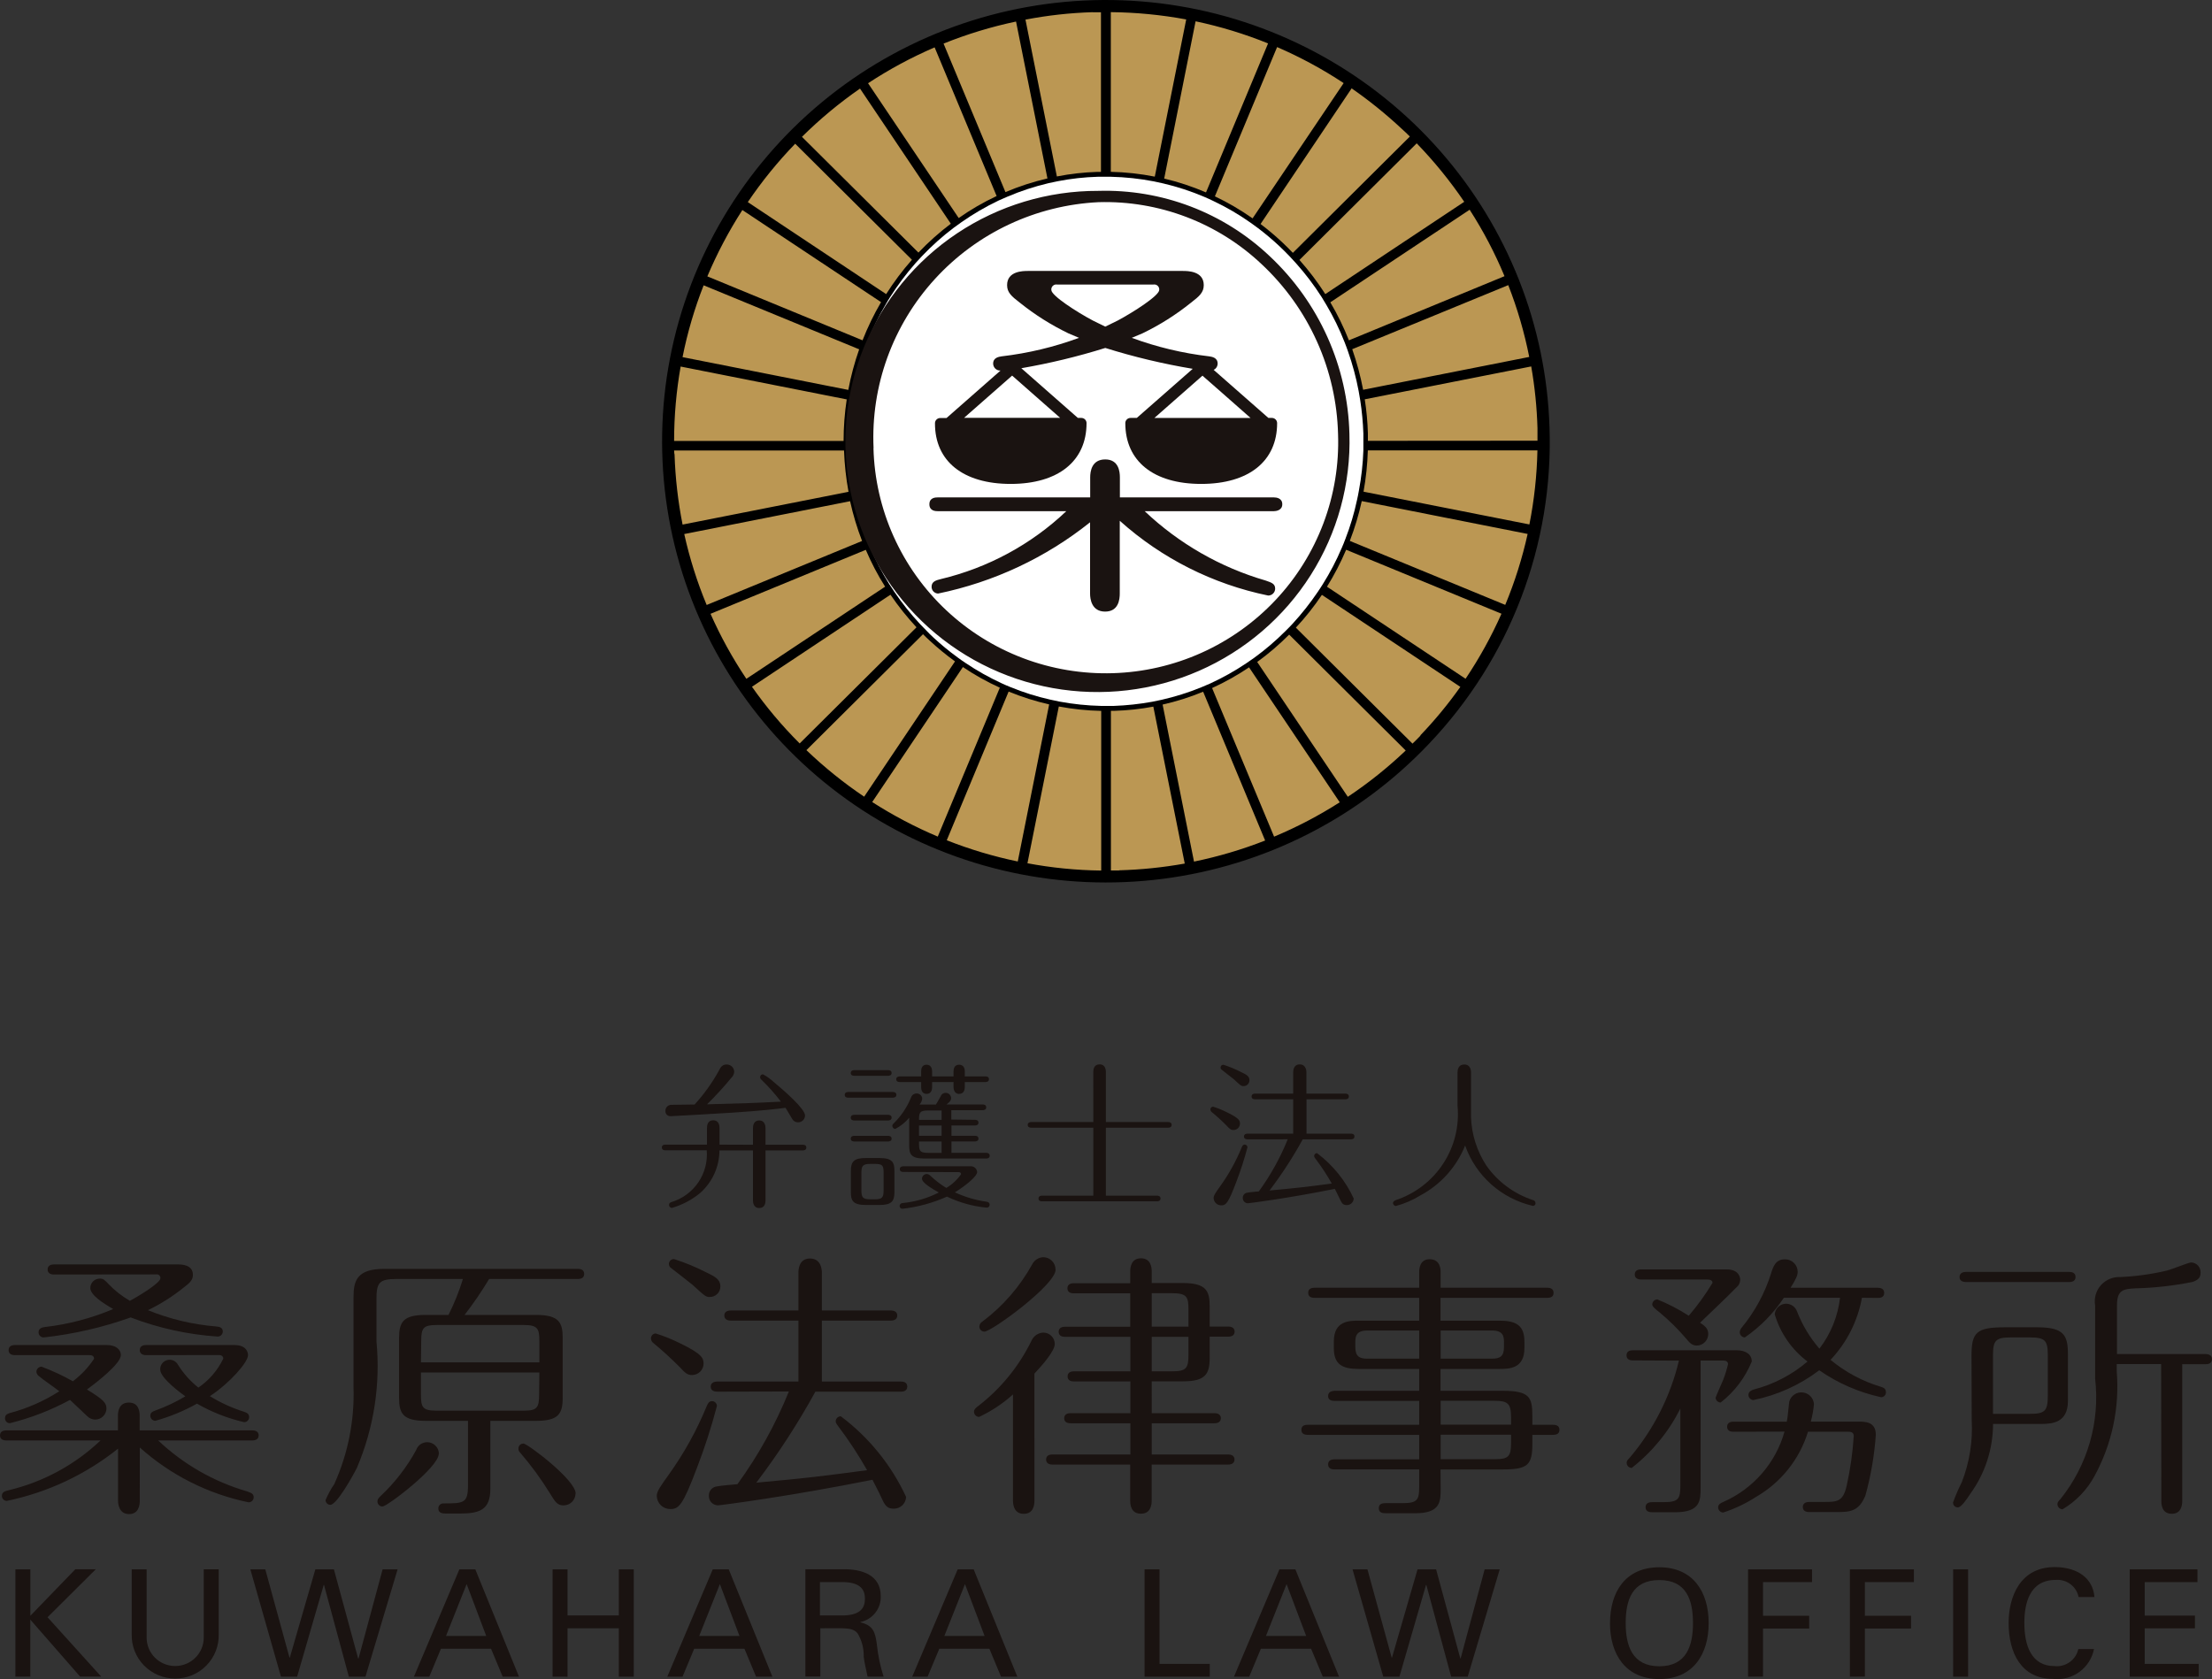 <svg width="108" height="82" viewBox="0 0 108 82" fill="none" xmlns="http://www.w3.org/2000/svg">
<rect x="0" y="0" width="108" height="82" fill="#333333" stroke="none"/>
<path d="M75.36 20.898C75.489 25.101 74.362 29.247 72.122 32.812C69.881 36.377 66.628 39.202 62.773 40.929C58.918 42.655 54.635 43.206 50.465 42.512C46.295 41.818 42.425 39.91 39.346 37.029C36.267 34.148 34.116 30.424 33.165 26.328C32.214 22.231 32.506 17.946 34.004 14.015C35.502 10.084 38.139 6.682 41.582 4.241C45.024 1.8 49.117 0.429 53.343 0.301C59.009 0.129 64.512 2.203 68.641 6.066C72.77 9.929 75.187 15.264 75.36 20.898Z" fill="#BB9753"/>
<path d="M75.655 20.889C75.501 15.907 73.616 11.131 70.318 7.376C67.021 3.621 62.517 1.119 57.573 0.296C52.628 -0.527 47.55 0.38 43.203 2.863C38.856 5.346 35.509 9.25 33.732 13.912C31.956 18.573 31.86 23.703 33.46 28.427C35.061 33.151 38.259 37.178 42.51 39.82C46.761 42.462 51.802 43.557 56.773 42.918C61.745 42.279 66.34 39.946 69.776 36.315C71.733 34.258 73.261 31.836 74.27 29.188C75.279 26.54 75.749 23.719 75.655 20.889ZM65.86 16.62C65.607 15.978 65.303 15.357 64.952 14.763L71.755 10.242C72.418 11.271 72.988 12.357 73.457 13.487L65.86 16.62ZM73.64 13.924C74.085 15.061 74.427 16.234 74.664 17.431L66.554 19.035C66.426 18.362 66.248 17.7 66.022 17.053L73.64 13.924ZM65.728 26.848L73.309 29.971C72.818 31.078 72.231 32.141 71.556 33.147L64.789 28.652C65.148 28.074 65.461 27.47 65.726 26.845L65.728 26.848ZM65.904 26.415C66.147 25.783 66.342 25.133 66.487 24.471L74.586 26.075C74.324 27.259 73.958 28.419 73.493 29.539L65.904 26.415ZM66.574 24.011C66.694 23.345 66.765 22.671 66.784 21.995H75.064C75.039 23.209 74.908 24.419 74.672 25.611L66.574 24.011ZM66.787 21.528C66.787 21.406 66.787 21.283 66.787 21.162C66.771 20.606 66.72 20.05 66.634 19.5L74.761 17.895C74.936 18.892 75.038 19.9 75.067 20.912C75.067 21.118 75.067 21.324 75.067 21.522L66.787 21.528ZM71.489 9.856L64.707 14.362C64.331 13.774 63.909 13.216 63.445 12.695L69.17 7C70.024 7.883 70.8 8.837 71.489 9.852V9.856ZM68.834 6.669L63.123 12.348C62.951 12.169 62.778 11.992 62.594 11.822C62.26 11.51 61.91 11.215 61.546 10.939L65.993 4.315C66.852 4.911 67.666 5.569 68.43 6.282C68.574 6.406 68.702 6.538 68.834 6.665V6.669ZM58.745 33.784L61.77 41.047C60.644 41.488 59.482 41.832 58.297 42.076L56.764 34.408C57.441 34.255 58.104 34.045 58.745 33.78V33.784ZM56.84 8.725L58.374 1.04C59.583 1.295 60.767 1.656 61.913 2.12L58.883 9.396C58.223 9.112 57.54 8.886 56.84 8.72V8.725ZM59.18 33.601C59.809 33.314 60.413 32.976 60.985 32.59L65.412 39.18C64.394 39.831 63.322 40.392 62.207 40.858L59.18 33.601ZM59.315 9.592L62.354 2.299C63.487 2.789 64.575 3.377 65.603 4.058L61.157 10.664C60.575 10.254 59.96 9.894 59.317 9.588L59.315 9.592ZM57.915 0.955L56.382 8.626C55.675 8.486 54.956 8.407 54.235 8.391V0.593C55.47 0.605 56.701 0.724 57.915 0.949V0.955ZM53.349 0.599C53.484 0.599 53.62 0.599 53.754 0.599V8.394H53.582C52.917 8.414 52.254 8.489 51.601 8.617L50.068 0.958C51.15 0.75 52.247 0.629 53.349 0.595V0.599ZM48.66 9.573C48.012 9.877 47.392 10.236 46.808 10.648L42.383 4.065C43.412 3.387 44.5 2.801 45.633 2.313L48.66 9.573ZM46.069 2.129C47.214 1.667 48.398 1.307 49.608 1.052L51.141 8.714C50.439 8.877 49.753 9.1 49.091 9.382L46.069 2.129ZM47.013 32.575C47.584 32.961 48.188 33.298 48.816 33.583L45.786 40.855C44.673 40.384 43.602 39.82 42.585 39.168L47.013 32.575ZM42.192 38.906C41.188 38.23 40.245 37.469 39.373 36.633L45.066 30.971C45.172 31.076 45.274 31.181 45.383 31.276C45.777 31.642 46.193 31.984 46.628 32.299L42.192 38.906ZM49.246 33.772C49.887 34.036 50.549 34.246 51.225 34.4L49.692 42.07C48.508 41.825 47.349 41.478 46.225 41.034L49.246 33.772ZM41.993 4.33L46.423 10.925C45.858 11.352 45.33 11.823 44.842 12.335L39.155 6.682C40.03 5.815 40.98 5.026 41.993 4.324V4.33ZM41.949 17.059C41.721 17.705 41.544 18.368 41.418 19.041L33.325 17.44C33.563 16.243 33.908 15.07 34.355 13.933L41.949 17.059ZM34.536 13.497C35.011 12.37 35.583 11.286 36.246 10.257L43.017 14.755C42.668 15.352 42.365 15.975 42.113 16.619L34.536 13.497ZM41.505 24.476C41.651 25.137 41.846 25.786 42.09 26.418L34.503 29.544C34.037 28.423 33.671 27.264 33.408 26.08L41.505 24.476ZM42.272 26.851C42.537 27.475 42.853 28.077 43.215 28.65L36.441 33.15C35.766 32.144 35.181 31.082 34.691 29.975L42.272 26.851ZM36.511 9.87C37.198 8.854 37.972 7.9 38.825 7.019L44.525 12.686C44.061 13.211 43.64 13.772 43.266 14.363L36.511 9.87ZM33.236 17.901L41.341 19.505C41.239 20.177 41.188 20.855 41.188 21.534H32.913C32.913 20.313 33.021 19.093 33.234 17.89L33.236 17.901ZM32.929 22.001H41.209C41.233 22.677 41.306 23.351 41.429 24.017L33.327 25.618C33.103 24.49 32.972 23.346 32.935 22.198C32.913 22.121 32.922 22.059 32.913 21.992L32.929 22.001ZM36.717 33.536L43.477 29.042C43.859 29.604 44.285 30.137 44.748 30.634L39.044 36.306C38.185 35.449 37.403 34.519 36.706 33.526L36.717 33.536ZM50.163 42.166L51.696 34.501C52.379 34.63 53.071 34.702 53.766 34.716V42.513C52.553 42.499 51.344 42.379 50.152 42.155L50.163 42.166ZM54.646 42.51C54.511 42.51 54.375 42.51 54.24 42.51V34.713C54.294 34.713 54.349 34.713 54.404 34.713C55.044 34.695 55.682 34.627 56.311 34.508L57.845 42.172C56.785 42.362 55.712 42.472 54.636 42.501L54.646 42.51ZM65.814 38.923L61.382 32.327C61.938 31.924 62.46 31.477 62.943 30.991L68.633 36.651C67.758 37.485 66.812 38.242 65.804 38.913L65.814 38.923ZM69.357 35.922C69.23 36.058 69.097 36.183 68.965 36.315L63.27 30.651C63.736 30.152 64.161 29.616 64.541 29.05L71.301 33.543C70.71 34.38 70.056 35.172 69.346 35.913L69.357 35.922Z" fill="black"/>
<path d="M66.347 23.963C66.321 24.116 66.29 24.268 66.255 24.421C66.118 25.068 65.928 25.703 65.688 26.319C65.632 26.471 65.574 26.613 65.511 26.757C65.251 27.367 64.944 27.956 64.591 28.519C64.512 28.65 64.421 28.782 64.334 28.913C63.961 29.464 63.547 29.987 63.095 30.477C63.063 30.512 63.035 30.544 63.001 30.576C62.926 30.657 62.848 30.729 62.768 30.812C62.292 31.289 61.78 31.727 61.235 32.124C61.106 32.215 60.977 32.302 60.847 32.392C60.287 32.769 59.697 33.099 59.084 33.38C58.941 33.444 58.794 33.505 58.65 33.565C58.022 33.821 57.373 34.025 56.712 34.175C56.558 34.21 56.405 34.242 56.252 34.271C55.634 34.383 55.009 34.45 54.382 34.473H54.229C54.076 34.473 53.913 34.473 53.758 34.473C53.078 34.457 52.401 34.387 51.733 34.263L51.273 34.165C50.612 34.017 49.965 33.813 49.339 33.556C49.186 33.496 49.048 33.434 48.904 33.368C48.292 33.085 47.704 32.754 47.145 32.378C47.016 32.294 46.887 32.202 46.758 32.107C46.334 31.799 45.929 31.466 45.546 31.108C45.438 31.011 45.337 30.905 45.239 30.803C45.141 30.701 45.018 30.579 44.911 30.465C44.457 29.977 44.042 29.456 43.669 28.905C43.583 28.777 43.495 28.644 43.41 28.513C43.059 27.951 42.751 27.362 42.49 26.753C42.43 26.609 42.367 26.467 42.31 26.32C42.074 25.703 41.883 25.069 41.74 24.424C41.706 24.271 41.675 24.119 41.646 23.966C41.526 23.315 41.455 22.656 41.432 21.995C41.432 21.974 41.432 21.954 41.432 21.932C41.432 21.797 41.432 21.659 41.432 21.528C41.434 20.865 41.485 20.202 41.585 19.546C41.608 19.393 41.634 19.241 41.662 19.089C41.785 18.431 41.959 17.784 42.181 17.152C42.234 17 42.287 16.856 42.344 16.712C42.59 16.082 42.887 15.473 43.23 14.891C43.307 14.755 43.384 14.62 43.472 14.487C43.839 13.911 44.249 13.364 44.699 12.851C44.805 12.732 44.909 12.618 45.02 12.503C45.496 12.002 46.013 11.54 46.565 11.123C46.69 11.029 46.818 10.936 46.949 10.846C47.522 10.445 48.127 10.093 48.758 9.792C48.902 9.725 49.046 9.664 49.192 9.602C49.84 9.326 50.511 9.106 51.197 8.944C51.351 8.909 51.504 8.877 51.658 8.847C52.298 8.723 52.948 8.651 53.6 8.632C53.656 8.632 53.709 8.632 53.764 8.632C53.918 8.632 54.079 8.632 54.235 8.632C54.943 8.648 55.648 8.724 56.343 8.859C56.497 8.891 56.65 8.923 56.803 8.96C57.49 9.121 58.161 9.341 58.809 9.618C58.953 9.679 59.096 9.746 59.24 9.815C59.871 10.113 60.476 10.465 61.046 10.867C61.173 10.954 61.302 11.049 61.426 11.143C61.781 11.412 62.121 11.698 62.446 12.002C62.626 12.169 62.799 12.345 62.969 12.521C63.078 12.634 63.184 12.752 63.288 12.868C63.743 13.378 64.156 13.923 64.524 14.499C64.605 14.633 64.686 14.764 64.766 14.9C65.109 15.482 65.406 16.089 65.652 16.718C65.711 16.863 65.761 17.01 65.815 17.158C66.037 17.789 66.211 18.435 66.335 19.092C66.361 19.244 66.387 19.397 66.413 19.549C66.496 20.086 66.547 20.627 66.566 21.17C66.566 21.29 66.566 21.411 66.566 21.531C66.566 21.684 66.566 21.844 66.566 21.998C66.543 22.657 66.469 23.314 66.347 23.963Z" fill="white"/>
<path d="M53.618 9.321C51.167 9.314 48.769 10.036 46.733 11.393C44.696 12.75 43.114 14.681 42.188 16.938C41.263 19.195 41.036 21.676 41.538 24.062C42.039 26.448 43.246 28.631 45.003 30.331C46.76 32.031 48.988 33.17 51.4 33.602C53.813 34.035 56.3 33.741 58.544 32.759C60.787 31.776 62.685 30.15 63.993 28.088C65.3 26.026 65.96 23.623 65.885 21.187C65.844 19.556 65.479 17.949 64.811 16.46C64.142 14.97 63.184 13.627 61.99 12.508C60.876 11.453 59.562 10.628 58.125 10.081C56.688 9.534 55.156 9.276 53.618 9.321ZM42.652 21.888C42.511 18.848 43.588 15.876 45.647 13.624C47.705 11.371 50.578 10.023 53.635 9.873C55.1 9.83 56.559 10.077 57.927 10.598C59.296 11.12 60.547 11.905 61.608 12.91C62.749 13.979 63.665 15.262 64.304 16.686C64.943 18.109 65.291 19.644 65.33 21.202C65.382 22.687 65.139 24.168 64.614 25.559C64.089 26.951 63.293 28.226 62.272 29.31C61.25 30.395 60.023 31.268 58.661 31.88C57.299 32.492 55.829 32.83 54.335 32.875C52.841 32.92 51.353 32.671 49.956 32.143C48.559 31.615 47.281 30.817 46.195 29.797C45.109 28.776 44.237 27.551 43.628 26.194C43.019 24.837 42.686 23.374 42.647 21.888H42.652Z" fill="#1A1311"/>
<path d="M62.607 24.625C62.607 24.328 62.327 24.29 62.192 24.29H54.678V23.315C54.678 23.033 54.621 22.436 53.962 22.436C53.303 22.436 53.228 23.018 53.228 23.315V24.29H45.792C45.661 24.29 45.377 24.305 45.377 24.625C45.377 24.945 45.661 24.964 45.792 24.964H52.061C50.352 26.585 48.241 27.728 45.944 28.277C45.717 28.335 45.484 28.39 45.484 28.652C45.483 28.738 45.515 28.821 45.574 28.884C45.634 28.946 45.715 28.983 45.802 28.986C48.517 28.427 51.061 27.235 53.222 25.506V28.986C53.222 29.251 53.297 29.867 53.956 29.867C54.615 29.867 54.672 29.27 54.672 28.986V25.432C56.718 27.268 59.219 28.528 61.917 29.083C61.962 29.084 62.007 29.075 62.048 29.058C62.09 29.042 62.127 29.017 62.159 28.985C62.191 28.954 62.216 28.916 62.233 28.875C62.251 28.834 62.259 28.79 62.259 28.745C62.259 28.501 62.069 28.448 61.799 28.352C59.586 27.709 57.56 26.547 55.891 24.965H62.178C62.305 24.963 62.607 24.925 62.607 24.625Z" fill="#1A1311"/>
<path d="M49.344 23.632C51.664 23.632 53.05 22.522 53.05 20.664C53.051 20.63 53.044 20.597 53.031 20.566C53.019 20.535 53 20.507 52.976 20.483C52.952 20.459 52.924 20.441 52.892 20.428C52.861 20.415 52.828 20.409 52.794 20.409H52.626L49.866 17.982C51.253 17.742 52.623 17.412 53.966 16.992C55.363 17.43 56.79 17.77 58.235 18.011L55.504 20.409H55.197C55.163 20.409 55.13 20.416 55.099 20.428C55.068 20.441 55.04 20.46 55.017 20.484C54.993 20.507 54.974 20.535 54.961 20.566C54.949 20.597 54.942 20.63 54.943 20.664C54.943 22.522 56.322 23.632 58.647 23.632C60.972 23.632 62.355 22.522 62.355 20.664C62.355 20.63 62.348 20.597 62.336 20.566C62.323 20.535 62.304 20.507 62.28 20.483C62.256 20.459 62.228 20.441 62.197 20.428C62.166 20.415 62.132 20.409 62.099 20.409H61.928L59.256 18.062C59.314 18.035 59.363 17.991 59.397 17.938C59.431 17.884 59.45 17.821 59.451 17.757C59.451 17.46 59.167 17.422 59.037 17.402C57.745 17.251 56.477 16.948 55.258 16.498L55.778 16.28C56.624 15.872 57.42 15.369 58.15 14.781C58.564 14.464 58.773 14.276 58.773 13.924C58.773 13.232 57.98 13.232 57.756 13.232H50.186C49.961 13.232 49.171 13.232 49.171 13.924C49.171 14.276 49.378 14.464 49.792 14.781C50.524 15.369 51.321 15.872 52.167 16.28L52.684 16.498C51.465 16.948 50.196 17.251 48.904 17.402C48.777 17.422 48.49 17.46 48.49 17.757C48.491 17.847 48.527 17.933 48.591 17.997C48.655 18.06 48.742 18.096 48.832 18.096H48.85L46.213 20.414H45.907C45.873 20.413 45.839 20.42 45.808 20.433C45.777 20.445 45.749 20.464 45.725 20.488C45.701 20.511 45.682 20.54 45.669 20.57C45.657 20.602 45.65 20.635 45.65 20.668C45.643 22.522 47.023 23.632 49.344 23.632ZM56.364 20.41C57.144 19.723 58.477 18.553 58.71 18.346C58.943 18.553 60.279 19.718 61.057 20.41H56.364ZM51.331 14.159C51.327 14.122 51.331 14.085 51.344 14.05C51.357 14.015 51.378 13.983 51.405 13.958C51.432 13.932 51.465 13.913 51.5 13.902C51.536 13.892 51.574 13.889 51.611 13.895H56.315C56.352 13.889 56.39 13.891 56.426 13.901C56.462 13.912 56.496 13.931 56.523 13.956C56.551 13.982 56.572 14.014 56.585 14.049C56.598 14.084 56.603 14.122 56.599 14.159C56.599 14.437 55.338 15.243 54.568 15.656L53.964 15.951L53.363 15.656C52.587 15.246 51.331 14.44 51.331 14.162V14.159ZM49.415 18.341C49.648 18.549 50.982 19.714 51.762 20.406H47.069C47.848 19.721 49.182 18.552 49.413 18.346L49.415 18.341Z" fill="#1A1311"/>
<path d="M0.752 81.88V76.639H1.482V78.906L3.679 76.633H4.679L2.321 78.978L4.94 81.875H3.911L1.48 79.094V81.875L0.752 81.88Z" fill="#1A1311"/>
<path d="M10.679 79.803C10.687 80.085 10.638 80.366 10.534 80.629C10.431 80.892 10.276 81.132 10.078 81.334C9.88 81.536 9.643 81.697 9.381 81.807C9.12 81.916 8.839 81.973 8.555 81.973C8.271 81.973 7.99 81.916 7.728 81.807C7.467 81.697 7.23 81.536 7.032 81.334C6.834 81.132 6.679 80.892 6.575 80.629C6.472 80.366 6.423 80.085 6.43 79.803V76.639H7.159V79.974C7.159 80.341 7.306 80.694 7.567 80.954C7.829 81.214 8.184 81.36 8.553 81.36C8.923 81.36 9.278 81.214 9.539 80.954C9.801 80.694 9.948 80.341 9.948 79.974V76.636H10.679V79.803Z" fill="#1A1311"/>
<path d="M12.223 76.639H12.953L14.135 80.951H14.15L15.397 76.639H16.303L17.485 80.988H17.507L18.681 76.639H19.413L17.844 81.88H17.033L15.82 77.4H15.806L14.507 81.88H13.718L12.223 76.639Z" fill="#1A1311"/>
<path d="M22.784 77.359L23.74 79.891H21.776L22.784 77.359ZM20.959 81.881L21.529 80.516H23.975L24.544 81.881H25.34L23.208 76.641H22.428L20.209 81.881H20.959Z" fill="#1A1311"/>
<path d="M26.98 81.88V76.639H27.71V78.888H30.214V76.639H30.944V81.88H30.214V79.516H27.71V81.883L26.98 81.88Z" fill="#1A1311"/>
<path d="M35.148 77.359L36.104 79.891H34.139L35.148 77.359ZM33.324 81.881L33.894 80.516H36.347L36.916 81.881H37.712L35.581 76.641H34.799L32.58 81.881H33.324Z" fill="#1A1311"/>
<path d="M40.034 77.263H41.237C42.047 77.299 42.23 77.661 42.23 78.075C42.23 78.49 42.047 78.852 41.237 78.888H40.034V77.263ZM41.069 79.513C41.362 79.533 41.654 79.513 41.864 79.753C42.077 80.102 42.184 80.505 42.171 80.913C42.208 81.218 42.295 81.567 42.36 81.878H43.142C42.977 81.366 42.866 80.838 42.812 80.303C42.731 79.715 42.645 79.38 42.009 79.227V79.211C42.297 79.151 42.556 78.991 42.737 78.76C42.919 78.528 43.013 78.241 43.002 77.947C43.002 76.909 42.082 76.633 41.207 76.633H39.322V81.874H40.052V79.516L41.069 79.513Z" fill="#1A1311"/>
<path d="M47.115 77.359L48.072 79.891H46.108L47.115 77.359ZM45.29 81.881L45.861 80.516H48.306L48.875 81.881H49.671L47.54 76.641H46.758L44.539 81.881H45.29Z" fill="#1A1311"/>
<path d="M55.883 81.88V76.639H56.613V81.256H59.066V81.88H55.883Z" fill="#1A1311"/>
<path d="M62.816 77.359L63.773 79.891H61.81L62.816 77.359ZM60.992 81.881L61.561 80.516H64.014L64.584 81.881H65.379L63.247 76.641H62.467L60.248 81.881H60.992Z" fill="#1A1311"/>
<path d="M66.037 76.639H66.765L67.949 80.951H67.963L69.211 76.639H70.117L71.299 80.988H71.315L72.488 76.639H73.224L71.661 81.88H70.852L69.641 77.4H69.625L68.326 81.88H67.537L66.037 76.639Z" fill="#1A1311"/>
<path d="M79.374 79.266C79.374 78.148 79.681 77.162 81.016 77.162C82.352 77.162 82.659 78.15 82.659 79.266C82.659 80.355 82.352 81.372 81.016 81.372C79.681 81.372 79.374 80.347 79.374 79.266ZM78.607 79.266C78.607 80.791 79.374 81.997 81.015 81.997C82.656 81.997 83.425 80.799 83.425 79.266C83.425 77.734 82.659 76.537 81.015 76.537C79.371 76.537 78.609 77.728 78.609 79.266H78.607Z" fill="#1A1311"/>
<path d="M85.348 81.88V76.639H88.471V77.263H86.078V78.906H88.333V79.528H86.078V81.874L85.348 81.88Z" fill="#1A1311"/>
<path d="M90.32 81.88V76.639H93.445V77.263H91.052V78.906H93.307V79.528H91.052V81.874L90.32 81.88Z" fill="#1A1311"/>
<path d="M95.361 81.88V76.639H96.091V81.88H95.361Z" fill="#1A1311"/>
<path d="M101.487 77.99C101.436 77.739 101.294 77.516 101.089 77.362C100.883 77.208 100.628 77.134 100.372 77.154C99.072 77.154 98.838 78.339 98.838 79.258C98.838 80.341 99.167 81.364 100.314 81.364C100.576 81.391 100.839 81.321 101.053 81.167C101.267 81.013 101.417 80.787 101.473 80.53H102.239C102.151 80.977 101.898 81.376 101.529 81.646C101.16 81.916 100.702 82.039 100.246 81.989C98.691 81.989 98.07 80.725 98.07 79.258C98.07 77.975 98.639 76.479 100.406 76.529C101.421 76.558 102.181 77.054 102.261 77.99H101.487Z" fill="#1A1311"/>
<path d="M103.982 81.88V76.639H107.29V77.263H104.714V78.897H107.167V79.519H104.714V81.256H107.35V81.88H103.982Z" fill="#1A1311"/>
<path d="M6.825 73.297C6.825 73.503 6.77 73.94 6.301 73.94C5.831 73.94 5.764 73.483 5.764 73.297V70.744C4.18 72.011 2.317 72.886 0.327 73.297C0.263 73.294 0.203 73.267 0.159 73.221C0.115 73.174 0.091 73.113 0.092 73.05C0.092 72.856 0.258 72.816 0.423 72.775C2.108 72.374 3.655 71.535 4.907 70.345H0.307C0.21 70.345 0 70.317 0 70.098C0 69.878 0.207 69.852 0.307 69.852H5.758V69.137C5.758 68.919 5.813 68.494 6.294 68.494C6.776 68.494 6.819 68.933 6.819 69.137V69.852H12.323C12.42 69.852 12.63 69.878 12.63 70.098C12.63 70.317 12.409 70.345 12.323 70.345H7.723C8.947 71.504 10.433 72.356 12.055 72.829C12.248 72.899 12.386 72.938 12.386 73.117C12.387 73.149 12.38 73.182 12.368 73.212C12.355 73.242 12.337 73.269 12.314 73.293C12.291 73.316 12.264 73.334 12.233 73.346C12.203 73.359 12.171 73.365 12.138 73.365C10.16 72.958 8.327 72.034 6.826 70.689L6.825 73.297ZM0.727 66.178C0.616 66.178 0.42 66.149 0.42 65.931C0.42 65.713 0.627 65.685 0.727 65.685H5.224C5.624 65.685 5.9 65.876 5.9 66.179C5.9 66.591 4.741 67.495 4.244 67.856C5.059 68.352 5.198 68.515 5.198 68.791C5.194 68.934 5.134 69.07 5.03 69.17C4.927 69.27 4.789 69.325 4.645 69.325C4.5 69.322 4.362 69.263 4.26 69.16C4.122 69.037 3.542 68.474 3.418 68.364C2.491 68.866 1.504 69.248 0.48 69.502C0.448 69.502 0.417 69.495 0.387 69.483C0.358 69.47 0.332 69.452 0.31 69.429C0.288 69.406 0.271 69.379 0.26 69.349C0.249 69.319 0.244 69.288 0.245 69.256C0.245 69.078 0.383 69.038 0.468 69.009C1.328 68.782 2.147 68.422 2.895 67.942C2.619 67.722 2.136 67.407 1.872 67.179C1.818 67.13 1.784 67.062 1.777 66.989C1.779 66.924 1.805 66.862 1.851 66.816C1.897 66.77 1.959 66.743 2.024 66.74C2.554 66.937 3.066 67.175 3.557 67.454C3.963 67.149 4.313 66.778 4.592 66.356C4.592 66.246 4.523 66.178 4.385 66.178H0.727ZM2.631 62.241C2.535 62.241 2.325 62.213 2.325 61.994C2.325 61.774 2.532 61.748 2.631 61.748H8.674C8.838 61.748 9.419 61.748 9.419 62.255C9.419 62.514 9.266 62.651 8.959 62.884C8.425 63.315 7.842 63.684 7.222 63.982C8.287 64.416 9.413 64.685 10.56 64.778C10.74 64.79 10.878 64.847 10.878 65.023C10.877 65.057 10.87 65.09 10.857 65.121C10.844 65.152 10.824 65.18 10.8 65.203C10.775 65.226 10.746 65.244 10.714 65.255C10.683 65.267 10.649 65.272 10.615 65.27C9.165 65.171 7.737 64.857 6.38 64.337C5.007 64.827 3.581 65.155 2.131 65.313C2.099 65.313 2.066 65.307 2.036 65.295C2.006 65.282 1.978 65.264 1.955 65.241C1.932 65.218 1.914 65.191 1.901 65.161C1.889 65.131 1.883 65.099 1.883 65.066C1.883 64.847 2.09 64.819 2.19 64.805C3.339 64.673 4.463 64.377 5.528 63.927C5.031 63.64 4.41 63.242 4.41 62.898C4.41 62.837 4.422 62.777 4.446 62.721C4.469 62.665 4.504 62.614 4.548 62.571C4.592 62.529 4.643 62.495 4.7 62.473C4.757 62.45 4.818 62.439 4.879 62.44C5.045 62.44 5.114 62.509 5.307 62.716C5.612 63.032 5.961 63.304 6.342 63.525C6.906 63.22 7.831 62.634 7.831 62.427C7.834 62.4 7.831 62.372 7.821 62.346C7.811 62.321 7.796 62.298 7.776 62.279C7.756 62.26 7.732 62.246 7.705 62.239C7.679 62.231 7.651 62.23 7.624 62.235L2.631 62.241ZM7.13 66.178C7.033 66.178 6.823 66.149 6.823 65.931C6.823 65.713 7.03 65.685 7.13 65.685H11.448C12.11 65.685 12.11 66.143 12.11 66.179C12.11 66.522 11.227 67.538 10.247 68.181C10.77 68.503 11.331 68.759 11.917 68.944C12.026 68.985 12.164 69.026 12.164 69.204C12.165 69.237 12.158 69.269 12.146 69.299C12.134 69.329 12.116 69.356 12.093 69.379C12.07 69.402 12.042 69.421 12.012 69.433C11.982 69.445 11.95 69.451 11.917 69.451C11.11 69.263 10.335 68.959 9.617 68.547C8.977 68.905 8.296 69.186 7.589 69.384C7.556 69.384 7.523 69.378 7.493 69.366C7.463 69.353 7.435 69.335 7.412 69.312C7.389 69.289 7.371 69.261 7.358 69.231C7.346 69.201 7.34 69.168 7.34 69.136C7.34 68.971 7.463 68.93 7.601 68.876C8.105 68.694 8.59 68.464 9.05 68.189C8.912 68.093 7.823 67.311 7.823 66.885C7.818 66.78 7.848 66.677 7.91 66.592C7.972 66.507 8.062 66.446 8.163 66.419C8.265 66.392 8.373 66.4 8.47 66.443C8.566 66.486 8.645 66.56 8.693 66.653C8.958 67.077 9.294 67.452 9.686 67.763C10.208 67.406 10.626 66.919 10.901 66.351C10.901 66.187 10.747 66.173 10.68 66.173L7.13 66.178Z" fill="#1A1311"/>
<path d="M26.176 64.214C27.306 64.214 27.473 64.597 27.473 65.341V68.26C27.473 69.044 27.266 69.387 26.176 69.387H23.94V72.72C23.94 73.75 23.388 73.913 22.451 73.913H21.774C21.62 73.913 21.401 73.901 21.401 73.667C21.4 73.635 21.405 73.602 21.418 73.571C21.43 73.54 21.448 73.513 21.471 73.489C21.494 73.466 21.522 73.448 21.553 73.436C21.584 73.423 21.617 73.418 21.65 73.419C22.657 73.419 22.85 73.405 22.85 72.527V69.387H20.782C19.65 69.387 19.485 69.003 19.485 68.26V65.341C19.485 64.557 19.69 64.214 20.782 64.214H21.898C22.181 63.649 22.417 63.062 22.602 62.459H19.359C18.518 62.459 18.381 62.637 18.381 63.433V65.504C18.582 67.608 18.255 69.729 17.428 71.676C17.209 72.115 16.436 73.487 16.131 73.487C16.1 73.488 16.07 73.482 16.041 73.471C16.013 73.459 15.987 73.442 15.965 73.421C15.943 73.399 15.926 73.373 15.914 73.345C15.902 73.317 15.896 73.286 15.896 73.256C16.012 72.981 16.154 72.718 16.323 72.472C16.991 70.987 17.312 69.371 17.261 67.745V63.337C17.261 62.526 17.441 61.965 18.765 61.965H28.215C28.298 61.965 28.522 61.978 28.522 62.212C28.522 62.445 28.303 62.459 28.215 62.459H23.882C23.517 63.066 23.117 63.652 22.683 64.214H26.176ZM21.423 70.99C21.423 71.662 18.897 73.57 18.676 73.57C18.644 73.57 18.612 73.564 18.581 73.552C18.551 73.539 18.524 73.521 18.501 73.498C18.478 73.475 18.459 73.448 18.447 73.418C18.434 73.389 18.428 73.357 18.428 73.324C18.428 73.215 18.471 73.172 18.607 73.034C19.292 72.388 19.869 71.638 20.319 70.813C20.357 70.701 20.429 70.604 20.526 70.535C20.622 70.466 20.738 70.429 20.857 70.429C21.007 70.43 21.151 70.489 21.258 70.594C21.365 70.698 21.427 70.841 21.43 70.99H21.423ZM20.553 66.531H26.334V65.489C26.334 64.879 26.251 64.706 25.567 64.706H21.332C20.67 64.706 20.566 64.844 20.566 65.489L20.553 66.531ZM26.334 67.025H20.553V68.109C20.553 68.719 20.622 68.89 21.32 68.89H25.555C26.216 68.89 26.322 68.753 26.322 68.109L26.334 67.025ZM28.099 72.938C28.098 73.091 28.037 73.237 27.928 73.345C27.82 73.453 27.673 73.514 27.519 73.515C27.213 73.515 27.119 73.362 26.857 72.938C26.424 72.233 25.935 71.564 25.394 70.936C25.367 70.912 25.346 70.882 25.332 70.848C25.318 70.815 25.312 70.779 25.313 70.743C25.311 70.71 25.317 70.677 25.329 70.647C25.341 70.616 25.359 70.588 25.383 70.565C25.406 70.542 25.434 70.524 25.465 70.512C25.495 70.5 25.528 70.495 25.561 70.496C25.748 70.496 28.107 72.266 28.107 72.938H28.099Z" fill="#1A1311"/>
<path d="M33.791 67.15C33.556 67.15 33.446 67.042 33.177 66.752C32.766 66.337 32.334 65.943 31.882 65.572C31.852 65.547 31.828 65.515 31.811 65.48C31.794 65.444 31.785 65.406 31.784 65.367C31.782 65.335 31.787 65.303 31.798 65.273C31.809 65.243 31.826 65.216 31.848 65.193C31.87 65.17 31.896 65.152 31.925 65.139C31.955 65.126 31.986 65.12 32.018 65.12C32.426 65.248 32.824 65.409 33.206 65.6C34.28 66.12 34.352 66.327 34.352 66.602C34.348 66.748 34.288 66.886 34.183 66.989C34.078 67.091 33.938 67.149 33.791 67.15ZM35.004 68.662C34.733 69.688 34.407 70.7 34.025 71.691C33.335 73.521 33.141 73.695 32.728 73.695C32.554 73.695 32.388 73.628 32.264 73.508C32.14 73.387 32.069 73.222 32.066 73.05C32.066 72.83 32.245 72.583 32.657 72.007C33.397 70.974 34.014 69.859 34.498 68.686C34.565 68.533 34.608 68.425 34.772 68.425C34.834 68.427 34.892 68.453 34.935 68.497C34.978 68.541 35.003 68.6 35.004 68.662ZM34.645 63.339C34.465 63.339 34.398 63.282 33.818 62.748C33.639 62.596 33.128 62.213 32.783 61.937C32.747 61.917 32.716 61.887 32.694 61.851C32.672 61.816 32.66 61.775 32.659 61.733C32.658 61.7 32.663 61.667 32.675 61.637C32.688 61.606 32.706 61.578 32.73 61.555C32.753 61.532 32.781 61.514 32.812 61.502C32.843 61.49 32.876 61.484 32.909 61.486C33.436 61.655 33.949 61.865 34.442 62.116C34.902 62.337 35.172 62.472 35.172 62.829C35.172 62.897 35.158 62.965 35.131 63.027C35.105 63.09 35.066 63.147 35.016 63.194C34.967 63.241 34.909 63.278 34.845 63.303C34.781 63.328 34.713 63.339 34.645 63.337V63.339ZM35.017 67.962C34.908 67.962 34.7 67.934 34.7 67.715C34.7 67.495 34.921 67.468 35.017 67.468H38.983V64.491H35.671C35.575 64.491 35.364 64.462 35.364 64.243C35.364 64.023 35.583 63.997 35.671 63.997H38.983V62.157C38.983 62.049 38.983 61.459 39.548 61.459C40.114 61.459 40.128 62.049 40.128 62.157V63.997H43.501C43.598 63.997 43.808 64.025 43.808 64.243C43.808 64.461 43.603 64.491 43.501 64.491H40.128V67.468H43.99C44.101 67.468 44.297 67.493 44.297 67.715C44.297 67.936 44.09 67.962 43.99 67.962H39.811C38.96 69.512 37.996 70.997 36.926 72.406C39.479 72.173 40.114 72.091 42.336 71.796C41.918 71.059 41.453 70.35 40.942 69.672C40.887 69.587 40.803 69.506 40.803 69.41C40.803 69.378 40.809 69.346 40.822 69.316C40.834 69.285 40.853 69.258 40.876 69.236C40.899 69.213 40.927 69.195 40.957 69.183C40.987 69.17 41.02 69.164 41.053 69.165C42.426 70.194 43.52 71.546 44.239 73.1C44.235 73.254 44.171 73.4 44.06 73.508C43.949 73.616 43.8 73.676 43.645 73.676C43.356 73.676 43.233 73.567 43.081 73.237C42.862 72.758 42.709 72.496 42.598 72.264C38.57 73.073 35.163 73.513 35.053 73.513C34.993 73.512 34.934 73.499 34.879 73.475C34.824 73.451 34.774 73.416 34.733 73.372C34.692 73.329 34.66 73.278 34.639 73.222C34.618 73.166 34.609 73.106 34.611 73.047C34.605 72.936 34.642 72.827 34.714 72.742C34.785 72.657 34.887 72.603 34.997 72.589C35.191 72.548 35.865 72.493 36.005 72.48C37.024 71.078 37.867 69.557 38.517 67.953L35.017 67.962Z" fill="#1A1311"/>
<path d="M50.506 73.281C50.506 73.515 50.451 73.927 49.982 73.927C49.513 73.927 49.458 73.487 49.458 73.281V68.097C48.964 68.543 48.406 68.913 47.803 69.195C47.738 69.193 47.676 69.167 47.63 69.121C47.583 69.075 47.557 69.013 47.555 68.948C47.555 68.825 47.651 68.742 47.762 68.662C48.868 67.809 49.76 66.713 50.368 65.46C50.419 65.351 50.498 65.258 50.597 65.19C50.697 65.123 50.813 65.084 50.933 65.077C51.007 65.076 51.081 65.09 51.15 65.118C51.219 65.146 51.281 65.187 51.334 65.239C51.387 65.291 51.428 65.354 51.457 65.422C51.485 65.49 51.499 65.564 51.498 65.638C51.498 65.969 50.905 66.655 50.505 67.08L50.506 73.281ZM51.541 61.998C51.541 62.752 48.409 65.029 48.065 65.029C48.033 65.03 48 65.023 47.97 65.011C47.94 64.999 47.912 64.981 47.889 64.958C47.866 64.935 47.848 64.907 47.835 64.877C47.823 64.847 47.817 64.815 47.817 64.782C47.819 64.732 47.834 64.682 47.86 64.639C47.887 64.595 47.925 64.56 47.97 64.535C48.97 63.785 49.797 62.831 50.399 61.739C50.45 61.64 50.527 61.556 50.621 61.495C50.715 61.435 50.824 61.4 50.936 61.395C51.016 61.395 51.095 61.411 51.168 61.442C51.242 61.473 51.308 61.519 51.364 61.575C51.42 61.632 51.464 61.7 51.493 61.774C51.523 61.847 51.537 61.926 51.535 62.006L51.541 61.998ZM56.233 69.012H59.3C59.398 69.012 59.607 69.04 59.607 69.258C59.607 69.476 59.401 69.505 59.3 69.505H56.233V71.029H59.969C60.064 71.029 60.275 71.057 60.275 71.275C60.275 71.493 60.068 71.522 59.969 71.522H56.23V73.292C56.23 73.525 56.16 73.922 55.706 73.922C55.223 73.922 55.182 73.483 55.182 73.292V71.522H51.382C51.285 71.522 51.075 71.496 51.075 71.275C51.075 71.054 51.282 71.029 51.382 71.029H55.191V69.505H52.265C52.156 69.505 51.959 69.477 51.959 69.258C51.959 69.038 52.167 69.012 52.265 69.012H55.191V67.462H52.431C52.319 67.462 52.124 67.434 52.124 67.215C52.124 66.995 52.331 66.969 52.431 66.969H55.191V65.283H51.995C51.886 65.283 51.689 65.255 51.689 65.037C51.689 64.819 51.896 64.79 51.995 64.79H55.183V63.159H52.423C52.311 63.159 52.116 63.131 52.116 62.912C52.116 62.692 52.323 62.665 52.423 62.665H55.183V62.081C55.183 61.875 55.238 61.449 55.708 61.449C56.177 61.449 56.232 61.875 56.232 62.081V62.657H57.765C58.897 62.657 59.062 63.055 59.062 63.781V64.782H59.973C60.068 64.782 60.28 64.81 60.28 65.029C60.28 65.249 60.073 65.275 59.973 65.275H59.062V66.318C59.062 67.099 58.857 67.457 57.765 67.457H56.232L56.233 69.012ZM56.233 64.785H58.026V63.935C58.026 63.333 57.943 63.154 57.239 63.154H56.233V64.785ZM56.233 66.968H57.239C57.916 66.968 58.026 66.815 58.026 66.172V65.283H56.233V66.968Z" fill="#1A1311"/>
<path d="M70.34 72.679C70.34 73.324 70.34 73.899 69.099 73.899H67.691C67.538 73.899 67.319 73.899 67.319 73.652C67.319 73.405 67.541 73.405 67.691 73.405H68.506C69.209 73.405 69.291 73.227 69.291 72.624V71.758H65.151C65.039 71.758 64.844 71.731 64.844 71.511C64.844 71.292 65.051 71.266 65.151 71.266H69.291V70.072H63.912C63.774 70.072 63.539 70.072 63.539 69.825C63.539 69.578 63.761 69.578 63.912 69.578H69.291V68.412H65.151C65.039 68.412 64.844 68.386 64.844 68.178C64.844 67.945 65.051 67.933 65.151 67.919H69.291V66.852H66.339C65.537 66.852 65.124 66.634 65.124 65.838V65.508C65.124 64.505 65.87 64.494 66.339 64.494H69.291V63.381H64.243C64.105 63.381 63.872 63.381 63.872 63.134C63.872 62.887 64.105 62.886 64.243 62.886H69.291V62.123C69.291 61.933 69.334 61.494 69.801 61.494C70.338 61.494 70.338 62.015 70.338 62.123V62.886H75.481C75.616 62.886 75.853 62.886 75.853 63.134C75.853 63.383 75.631 63.381 75.481 63.381H70.333V64.494H73.218C74.018 64.494 74.429 64.726 74.429 65.508V65.838C74.429 66.839 73.685 66.852 73.218 66.852H70.333V67.919H73.369C74.706 67.919 74.817 68.247 74.817 69.178V69.578H75.767C75.906 69.578 76.14 69.578 76.14 69.825C76.14 70.072 75.906 70.072 75.767 70.072H74.817V70.511C74.817 71.554 74.582 71.76 73.369 71.76H70.333L70.34 72.679ZM69.291 64.976H66.751C66.216 64.976 66.173 65.264 66.173 65.539V65.786C66.173 66.243 66.382 66.35 66.751 66.35H69.291V64.976ZM70.34 66.349H72.853C73.237 66.349 73.431 66.239 73.431 65.784V65.537C73.431 65.263 73.389 64.975 72.853 64.975H70.34V66.349ZM70.34 69.572H73.776V69.201C73.776 68.556 73.622 68.407 72.988 68.407H70.34V69.572ZM70.34 71.26H72.988C73.653 71.26 73.776 71.121 73.776 70.478V70.066H70.34V71.26Z" fill="#1A1311"/>
<path d="M79.721 66.435C79.638 66.435 79.414 66.422 79.414 66.188C79.414 65.955 79.633 65.941 79.721 65.941H84.798C85.225 65.941 85.529 66.133 85.529 66.489C85.208 67.277 84.684 67.968 84.011 68.492C83.948 68.491 83.888 68.466 83.842 68.423C83.796 68.38 83.768 68.322 83.763 68.259C83.763 68.218 84.08 67.519 84.135 67.382C84.231 67.134 84.309 66.879 84.37 66.62C84.37 66.495 84.273 66.442 84.149 66.442H83.031V72.63C83.031 73.272 83.031 73.85 81.791 73.85H80.717C80.579 73.85 80.345 73.85 80.345 73.605C80.345 73.359 80.579 73.356 80.717 73.356H81.257C81.959 73.356 82.042 73.178 82.042 72.56V68.788C81.476 69.916 80.666 70.905 79.67 71.685C79.638 71.685 79.605 71.679 79.575 71.667C79.545 71.655 79.518 71.637 79.495 71.614C79.472 71.591 79.453 71.564 79.441 71.534C79.428 71.504 79.422 71.472 79.422 71.44C79.422 71.344 79.436 71.331 79.601 71.151C80.748 69.787 81.56 68.176 81.973 66.446L79.721 66.435ZM84.302 61.991C84.965 61.991 84.965 62.469 84.965 62.497C84.964 62.568 84.947 62.638 84.916 62.702C84.885 62.766 84.84 62.823 84.784 62.867C84.246 63.416 83.599 64.02 83.004 64.595C83.211 64.734 83.404 64.857 83.404 65.144C83.404 65.291 83.347 65.433 83.244 65.539C83.141 65.644 83 65.706 82.852 65.71C82.603 65.71 82.493 65.571 82.298 65.339C81.915 64.893 81.496 64.479 81.044 64.103C80.851 63.95 80.671 63.814 80.671 63.705C80.671 63.639 80.698 63.576 80.744 63.53C80.791 63.484 80.854 63.458 80.92 63.458C81.455 63.674 81.969 63.941 82.453 64.254C82.884 63.752 83.272 63.216 83.612 62.649C83.612 62.512 83.473 62.485 83.362 62.485H80.123C80.052 62.485 79.816 62.469 79.816 62.238C79.816 62.006 80.038 61.991 80.123 61.991H84.302ZM84.632 69.919C84.549 69.919 84.325 69.906 84.325 69.675C84.325 69.445 84.545 69.427 84.632 69.427H87.239C87.282 69.275 87.337 68.576 87.363 68.437C87.403 68.299 87.491 68.178 87.612 68.098C87.733 68.018 87.878 67.983 88.022 68C88.167 68.016 88.3 68.083 88.4 68.188C88.499 68.293 88.558 68.43 88.565 68.575C88.539 68.862 88.488 69.147 88.412 69.425H90.727C91.072 69.425 91.586 69.425 91.586 70.069C91.516 71.076 91.344 72.074 91.074 73.047C90.756 73.8 90.344 73.841 89.694 73.841H88.327C88.258 73.841 88.021 73.828 88.021 73.596C88.021 73.364 88.255 73.347 88.327 73.347H89.045C89.68 73.347 89.983 73.347 90.161 72.566C90.34 71.763 90.456 70.948 90.508 70.127C90.508 69.919 90.327 69.919 90.246 69.919H88.274C87.863 71.261 86.957 72.398 85.736 73.102C85.238 73.425 84.699 73.681 84.134 73.864C84.069 73.862 84.007 73.835 83.961 73.789C83.915 73.743 83.889 73.682 83.887 73.617C83.887 73.465 83.996 73.411 84.147 73.343C84.868 73.025 85.508 72.552 86.024 71.959C86.539 71.367 86.916 70.668 87.128 69.913L84.632 69.919ZM90.908 63.377C90.702 64.513 90.17 65.566 89.375 66.408C90.1 67.009 90.94 67.458 91.845 67.727C91.955 67.766 92.079 67.808 92.079 67.988C92.081 68.019 92.076 68.051 92.065 68.08C92.054 68.11 92.037 68.137 92.015 68.16C91.993 68.183 91.966 68.201 91.937 68.214C91.908 68.226 91.877 68.233 91.845 68.233C90.76 67.997 89.733 67.549 88.823 66.917C87.874 67.638 86.773 68.135 85.603 68.372C85.539 68.367 85.48 68.338 85.437 68.293C85.393 68.247 85.368 68.186 85.367 68.123C85.367 67.946 85.534 67.89 85.603 67.863C86.579 67.613 87.485 67.143 88.251 66.49C87.484 65.912 86.923 65.105 86.651 64.186C86.661 64.044 86.725 63.911 86.83 63.814C86.935 63.718 87.074 63.665 87.217 63.666C87.334 63.67 87.446 63.709 87.54 63.777C87.633 63.846 87.704 63.941 87.742 64.051C87.999 64.712 88.368 65.324 88.832 65.862C89.386 65.139 89.734 64.281 89.839 63.378H87.095C86.59 64.138 85.944 64.794 85.192 65.313C85.126 65.311 85.064 65.285 85.018 65.239C84.971 65.193 84.944 65.131 84.942 65.066C84.948 64.98 84.982 64.898 85.038 64.833C85.684 64.05 86.17 63.151 86.472 62.184C86.582 61.828 86.705 61.498 87.148 61.498C87.23 61.497 87.31 61.512 87.386 61.542C87.461 61.572 87.53 61.617 87.588 61.674C87.646 61.73 87.692 61.798 87.723 61.873C87.755 61.947 87.771 62.027 87.771 62.108C87.771 62.286 87.686 62.465 87.424 62.889H91.689C91.771 62.889 91.995 62.903 91.995 63.137C91.995 63.372 91.788 63.384 91.689 63.384L90.908 63.377Z" fill="#1A1311"/>
<path d="M96.258 66.217C96.258 65.065 96.493 64.818 97.885 64.818H99.462C100.773 64.818 100.966 65.202 100.966 66.147V68.413C100.966 69.47 100.221 69.538 99.655 69.538H97.31C97.308 70.759 96.922 71.948 96.206 72.94C96.041 73.187 95.765 73.612 95.593 73.612C95.561 73.614 95.529 73.608 95.499 73.596C95.469 73.584 95.442 73.566 95.42 73.542C95.398 73.519 95.381 73.492 95.37 73.461C95.359 73.431 95.356 73.399 95.358 73.367C95.481 73.03 95.624 72.7 95.785 72.379C96.162 71.414 96.326 70.38 96.268 69.346L96.258 66.217ZM101.032 62.114C101.141 62.114 101.338 62.142 101.338 62.363C101.338 62.584 101.13 62.608 101.032 62.608H95.981C95.884 62.608 95.674 62.581 95.674 62.363C95.674 62.145 95.88 62.114 95.981 62.114H101.032ZM97.307 69.044H99.101C99.831 69.044 99.983 68.921 99.983 68.165V66.19C99.983 65.463 99.859 65.313 99.101 65.313H98.189C97.445 65.313 97.307 65.449 97.307 66.19V69.044ZM105.517 66.615H103.35V66.987C103.491 68.757 103.113 70.528 102.26 72.088C101.897 72.758 101.359 73.317 100.702 73.707C100.637 73.705 100.575 73.678 100.529 73.632C100.482 73.587 100.456 73.525 100.454 73.46C100.454 73.365 100.481 73.336 100.607 73.199C101.262 72.379 101.749 71.438 102.038 70.43C102.327 69.423 102.414 68.368 102.294 67.327V63.75C102.263 63.576 102.273 63.397 102.321 63.226C102.369 63.056 102.455 62.898 102.573 62.765C102.691 62.632 102.837 62.527 103.001 62.458C103.165 62.388 103.342 62.356 103.52 62.364C104.287 62.331 105.049 62.225 105.796 62.049C106.017 61.994 106.869 61.651 106.983 61.651C107.045 61.653 107.107 61.668 107.164 61.694C107.221 61.72 107.273 61.757 107.316 61.803C107.358 61.849 107.392 61.903 107.413 61.961C107.435 62.02 107.445 62.082 107.443 62.145C107.443 62.392 107.332 62.5 107.058 62.602C106.14 62.787 105.208 62.892 104.272 62.916C103.678 62.945 103.361 62.986 103.361 63.74V66.126H107.693C107.789 66.126 107.999 66.153 107.999 66.373C107.999 66.592 107.806 66.621 107.693 66.621H106.546V73.315C106.546 73.493 106.503 73.925 106.038 73.925C105.573 73.925 105.527 73.515 105.527 73.315L105.517 66.615Z" fill="#1A1311"/>
<path d="M36.763 55.904V55.087C36.763 54.962 36.803 54.716 37.069 54.716C37.336 54.716 37.376 54.971 37.376 55.087V55.904H39.199C39.262 55.904 39.369 55.918 39.369 56.041C39.369 56.165 39.251 56.18 39.199 56.18H37.376V58.633C37.376 58.755 37.338 58.995 37.069 58.995C36.801 58.995 36.763 58.74 36.763 58.633V56.18H35.127C35.125 56.575 35.039 56.966 34.875 57.327C34.71 57.687 34.471 58.008 34.173 58.27C33.771 58.598 33.306 58.843 32.807 58.988C32.787 58.988 32.768 58.984 32.751 58.976C32.733 58.968 32.717 58.956 32.704 58.942C32.691 58.928 32.681 58.911 32.675 58.893C32.668 58.874 32.666 58.855 32.667 58.836C32.667 58.743 32.745 58.719 32.782 58.703C33.317 58.541 33.78 58.202 34.094 57.742C34.407 57.281 34.553 56.728 34.506 56.174H32.485C32.422 56.174 32.315 56.158 32.315 56.035C32.315 55.911 32.431 55.898 32.485 55.898H34.518V55.087C34.518 54.956 34.549 54.709 34.825 54.709C35.101 54.709 35.131 54.969 35.131 55.087V55.898L36.763 55.904ZM35.104 52.27C35.188 52.101 35.282 51.984 35.475 51.984C35.523 51.983 35.57 51.991 35.615 52.008C35.66 52.025 35.701 52.051 35.736 52.084C35.77 52.117 35.798 52.157 35.817 52.2C35.836 52.244 35.846 52.291 35.847 52.339C35.842 52.448 35.795 52.551 35.715 52.626C35.34 53.081 34.942 53.516 34.521 53.929C36.461 53.874 36.678 53.874 38.129 53.798C37.836 53.415 37.515 53.054 37.167 52.719C37.15 52.705 37.137 52.687 37.127 52.667C37.117 52.647 37.112 52.625 37.112 52.603C37.112 52.584 37.115 52.566 37.122 52.549C37.128 52.532 37.139 52.516 37.152 52.503C37.165 52.49 37.181 52.48 37.198 52.473C37.215 52.467 37.233 52.463 37.252 52.464C37.437 52.563 37.608 52.685 37.763 52.827C38.29 53.266 39.306 54.146 39.306 54.477C39.304 54.566 39.268 54.65 39.204 54.712C39.14 54.774 39.054 54.809 38.965 54.809C38.909 54.81 38.854 54.796 38.805 54.77C38.757 54.743 38.716 54.704 38.687 54.657C38.641 54.579 38.408 54.187 38.354 54.1C37.904 54.155 37.244 54.239 35.702 54.34C34.972 54.387 32.816 54.509 32.745 54.509C32.711 54.511 32.676 54.506 32.643 54.493C32.611 54.481 32.581 54.462 32.557 54.437C32.532 54.412 32.514 54.383 32.502 54.35C32.49 54.317 32.486 54.282 32.489 54.248C32.488 54.21 32.494 54.173 32.508 54.138C32.521 54.103 32.541 54.071 32.567 54.043C32.593 54.016 32.624 53.994 32.659 53.978C32.693 53.963 32.73 53.955 32.768 53.954C32.814 53.954 33.76 53.938 33.915 53.938C34.377 53.431 34.778 52.871 35.108 52.27H35.104Z" fill="#1A1311"/>
<path d="M43.595 53.327C43.65 53.327 43.765 53.344 43.765 53.466C43.765 53.588 43.641 53.605 43.595 53.605H41.414C41.353 53.605 41.244 53.591 41.244 53.466C41.244 53.341 41.359 53.327 41.414 53.327H43.595ZM43.363 52.26C43.417 52.26 43.533 52.275 43.533 52.399C43.533 52.522 43.409 52.537 43.363 52.537H41.71C41.655 52.537 41.538 52.522 41.538 52.399C41.538 52.275 41.657 52.26 41.71 52.26H43.363ZM43.363 54.442C43.417 54.442 43.533 54.459 43.533 54.581C43.533 54.703 43.409 54.719 43.363 54.719H41.71C41.655 54.719 41.538 54.704 41.538 54.581C41.538 54.457 41.657 54.442 41.71 54.442H43.363ZM43.363 55.468C43.417 55.468 43.533 55.483 43.533 55.607C43.533 55.73 43.409 55.745 43.363 55.745H41.71C41.655 55.745 41.538 55.73 41.538 55.607C41.538 55.483 41.657 55.468 41.71 55.468H43.363ZM43.67 58.212C43.67 58.659 43.538 58.845 42.942 58.845H42.273C41.623 58.845 41.543 58.612 41.543 58.212V57.194C41.543 56.736 41.677 56.552 42.273 56.552H42.942C43.593 56.552 43.67 56.784 43.67 57.194V58.212ZM43.142 57.278C43.142 56.909 43.087 56.839 42.701 56.839H42.5C42.127 56.839 42.058 56.93 42.058 57.278V58.12C42.058 58.458 42.104 58.568 42.5 58.568H42.701C43.073 58.568 43.142 58.481 43.142 58.12V57.278ZM47.603 54.686C47.664 54.686 47.773 54.701 47.773 54.825C47.773 54.948 47.657 54.963 47.603 54.963H46.455V55.465H47.603C47.664 55.465 47.773 55.48 47.773 55.604C47.773 55.727 47.657 55.742 47.603 55.742H46.455V56.299H48.153C48.207 56.299 48.322 56.316 48.322 56.438C48.322 56.56 48.207 56.576 48.153 56.576H45.12C44.467 56.576 44.391 56.345 44.391 55.944V54.585C44.202 54.812 43.97 54.998 43.707 55.133C43.669 55.129 43.633 55.111 43.607 55.083C43.581 55.055 43.567 55.018 43.567 54.98C43.569 54.958 43.576 54.936 43.587 54.916C43.597 54.896 43.612 54.878 43.63 54.864C43.999 54.503 44.29 54.069 44.483 53.591C44.502 53.535 44.538 53.486 44.587 53.451C44.636 53.417 44.694 53.398 44.754 53.399C44.824 53.397 44.892 53.423 44.943 53.471C44.994 53.518 45.024 53.584 45.027 53.654C45.014 53.76 44.968 53.861 44.895 53.94H45.694C45.725 53.885 45.81 53.762 45.933 53.532C45.95 53.482 45.983 53.44 46.027 53.411C46.07 53.382 46.122 53.367 46.174 53.37C46.209 53.369 46.243 53.376 46.275 53.389C46.307 53.402 46.337 53.421 46.361 53.446C46.386 53.47 46.405 53.499 46.418 53.531C46.431 53.563 46.438 53.597 46.438 53.632C46.438 53.725 46.39 53.801 46.214 53.937H47.982C48.035 53.937 48.152 53.951 48.152 54.076C48.152 54.201 48.034 54.215 47.982 54.215H46.448V54.672L47.603 54.686ZM46.556 52.565V52.327C46.556 52.226 46.579 51.995 46.827 51.995C47.106 51.995 47.106 52.272 47.106 52.327V52.565H48.115C48.175 52.565 48.285 52.58 48.285 52.703C48.285 52.827 48.167 52.842 48.115 52.842H47.106V53.091C47.106 53.181 47.082 53.42 46.827 53.42C46.572 53.42 46.556 53.144 46.556 53.091V52.842H45.51V53.097C45.51 53.196 45.479 53.42 45.239 53.42C44.998 53.42 44.975 53.188 44.975 53.097V52.842H43.935C43.872 52.842 43.757 52.827 43.757 52.703C43.757 52.58 43.882 52.565 43.935 52.565H44.975V52.319C44.975 52.211 44.998 51.995 45.239 51.995C45.479 51.995 45.51 52.219 45.51 52.319V52.565H46.556ZM44.102 57.232C44.041 57.232 43.932 57.217 43.932 57.095C43.932 56.973 44.049 56.955 44.102 56.955H47.376C47.417 56.951 47.458 56.956 47.497 56.968C47.536 56.981 47.572 57.001 47.603 57.027C47.634 57.054 47.659 57.086 47.677 57.123C47.696 57.159 47.706 57.199 47.709 57.24C47.709 57.424 47.229 57.85 46.623 58.228C47.112 58.456 47.632 58.61 48.166 58.685C48.282 58.702 48.319 58.755 48.319 58.838C48.319 58.857 48.315 58.876 48.307 58.894C48.299 58.911 48.287 58.927 48.273 58.94C48.258 58.953 48.241 58.963 48.223 58.969C48.205 58.975 48.185 58.977 48.166 58.975C47.495 58.909 46.841 58.727 46.234 58.437C45.545 58.745 44.813 58.946 44.062 59.03C44.044 59.031 44.025 59.028 44.008 59.021C43.991 59.014 43.975 59.004 43.962 58.991C43.949 58.978 43.938 58.962 43.932 58.945C43.925 58.928 43.922 58.909 43.923 58.891C43.924 58.856 43.938 58.822 43.962 58.797C43.986 58.771 44.02 58.755 44.055 58.752C44.677 58.694 45.282 58.518 45.838 58.235C45.531 58.066 45.016 57.764 45.016 57.565C45.016 57.503 45.041 57.444 45.084 57.401C45.128 57.357 45.187 57.333 45.249 57.333C45.283 57.334 45.316 57.343 45.347 57.357C45.377 57.372 45.405 57.393 45.427 57.418C45.664 57.642 45.924 57.842 46.203 58.013C46.489 57.843 46.735 57.614 46.925 57.342C46.925 57.327 46.922 57.313 46.916 57.3C46.91 57.287 46.901 57.275 46.89 57.265C46.879 57.256 46.866 57.249 46.852 57.245C46.838 57.24 46.823 57.239 46.809 57.241L44.102 57.232ZM45.973 54.687V54.23H45.314C44.903 54.23 44.87 54.338 44.87 54.687H45.973ZM44.87 54.965V55.466H45.973V54.965H44.87ZM45.973 55.744H44.87C44.87 56.177 44.87 56.3 45.314 56.3H45.973V55.744Z" fill="#1A1311"/>
<path d="M53.379 52.356C53.379 52.238 53.402 51.978 53.686 51.978C53.993 51.978 53.993 52.283 53.993 52.356V54.795H57.035C57.095 54.795 57.205 54.811 57.205 54.934C57.205 55.058 57.089 55.071 57.035 55.071H53.993V58.389H56.492C56.546 58.389 56.662 58.404 56.662 58.529C56.662 58.655 56.544 58.667 56.492 58.667H50.875C50.82 58.667 50.704 58.651 50.704 58.529C50.704 58.408 50.82 58.389 50.875 58.389H53.381V55.071H50.348C50.293 55.071 50.178 55.056 50.178 54.934C50.178 54.812 50.294 54.795 50.348 54.795H53.381L53.379 52.356Z" fill="#1A1311"/>
<path d="M60.223 55.184C60.092 55.184 60.03 55.123 59.881 54.962C59.65 54.728 59.407 54.506 59.151 54.298C59.135 54.283 59.122 54.266 59.113 54.246C59.104 54.226 59.099 54.204 59.098 54.182C59.097 54.165 59.099 54.147 59.105 54.13C59.111 54.114 59.121 54.098 59.133 54.085C59.145 54.072 59.16 54.062 59.176 54.055C59.193 54.048 59.21 54.044 59.228 54.044C59.458 54.115 59.682 54.206 59.897 54.315C60.502 54.606 60.541 54.722 60.541 54.878C60.539 54.96 60.504 55.038 60.445 55.095C60.386 55.153 60.306 55.185 60.223 55.184ZM60.906 56.033C60.754 56.611 60.57 57.179 60.355 57.737C59.967 58.764 59.858 58.863 59.625 58.863C59.528 58.863 59.434 58.825 59.365 58.758C59.296 58.69 59.256 58.597 59.254 58.501C59.254 58.377 59.354 58.24 59.587 57.913C60.002 57.333 60.348 56.707 60.619 56.047C60.659 55.962 60.682 55.895 60.772 55.895C60.79 55.895 60.808 55.899 60.825 55.906C60.842 55.913 60.856 55.924 60.869 55.937C60.881 55.95 60.891 55.965 60.897 55.982C60.904 55.999 60.907 56.017 60.906 56.035V56.033ZM60.705 53.039C60.604 53.039 60.565 53.01 60.245 52.708C60.145 52.624 59.857 52.403 59.664 52.251C59.643 52.239 59.626 52.222 59.614 52.202C59.601 52.182 59.594 52.16 59.593 52.136C59.593 52.118 59.596 52.099 59.602 52.082C59.609 52.065 59.62 52.05 59.633 52.037C59.646 52.024 59.661 52.013 59.678 52.007C59.696 52 59.714 51.997 59.733 51.997C60.029 52.092 60.316 52.211 60.593 52.353C60.849 52.476 61.004 52.552 61.004 52.754C61.004 52.792 60.996 52.831 60.981 52.866C60.966 52.902 60.944 52.934 60.916 52.961C60.888 52.988 60.855 53.008 60.819 53.022C60.782 53.036 60.744 53.041 60.705 53.039ZM60.913 55.639C60.852 55.639 60.736 55.623 60.736 55.5C60.736 55.376 60.86 55.361 60.913 55.361H63.14V53.684H61.278C61.223 53.684 61.108 53.669 61.108 53.545C61.108 53.422 61.232 53.406 61.278 53.406H63.14V52.373C63.14 52.312 63.14 51.979 63.459 51.979C63.778 51.979 63.785 52.313 63.785 52.373V53.406H65.685C65.74 53.406 65.857 53.422 65.857 53.545C65.857 53.669 65.742 53.684 65.685 53.684H63.79V55.361H65.961C66.022 55.361 66.131 55.376 66.131 55.5C66.131 55.623 66.015 55.639 65.961 55.639H63.606C63.128 56.51 62.586 57.345 61.984 58.138C63.419 58.007 63.776 57.961 65.024 57.798C64.79 57.383 64.528 56.984 64.241 56.604C64.21 56.556 64.162 56.509 64.162 56.451C64.163 56.414 64.178 56.38 64.204 56.353C64.23 56.328 64.265 56.313 64.302 56.312C65.074 56.892 65.69 57.653 66.094 58.526C66.092 58.613 66.056 58.696 65.994 58.756C65.931 58.817 65.847 58.851 65.76 58.851C65.598 58.851 65.527 58.789 65.441 58.604C65.317 58.334 65.233 58.188 65.17 58.058C62.905 58.516 60.989 58.761 60.927 58.761C60.893 58.761 60.86 58.753 60.829 58.74C60.798 58.726 60.77 58.707 60.747 58.682C60.724 58.658 60.706 58.629 60.694 58.597C60.683 58.566 60.677 58.532 60.679 58.499C60.676 58.437 60.697 58.377 60.737 58.33C60.777 58.283 60.834 58.252 60.895 58.244C61.004 58.221 61.384 58.189 61.462 58.182C62.035 57.394 62.509 56.539 62.873 55.637L60.913 55.639Z" fill="#1A1311"/>
<path d="M71.163 52.377C71.163 52.246 71.201 51.984 71.489 51.984C71.822 51.984 71.822 52.318 71.822 52.377V54.562C71.851 55.398 72.109 56.211 72.566 56.913C73.12 57.705 73.917 58.298 74.838 58.603C74.875 58.608 74.909 58.626 74.933 58.654C74.957 58.682 74.97 58.718 74.97 58.755C74.971 58.773 74.969 58.792 74.962 58.809C74.955 58.826 74.945 58.841 74.931 58.854C74.918 58.866 74.902 58.876 74.885 58.881C74.867 58.887 74.849 58.889 74.831 58.886C74.077 58.71 73.379 58.347 72.803 57.833C72.227 57.318 71.791 56.667 71.534 55.941C71.117 56.985 70.342 57.849 69.346 58.38C68.975 58.608 68.573 58.782 68.153 58.895C68.117 58.893 68.083 58.877 68.057 58.852C68.031 58.827 68.015 58.794 68.012 58.758C68.012 58.665 68.098 58.633 68.153 58.606C69.104 58.288 69.92 57.659 70.466 56.821C71.013 55.984 71.258 54.987 71.163 53.993V52.377Z" fill="#1A1311"/>
</svg>
